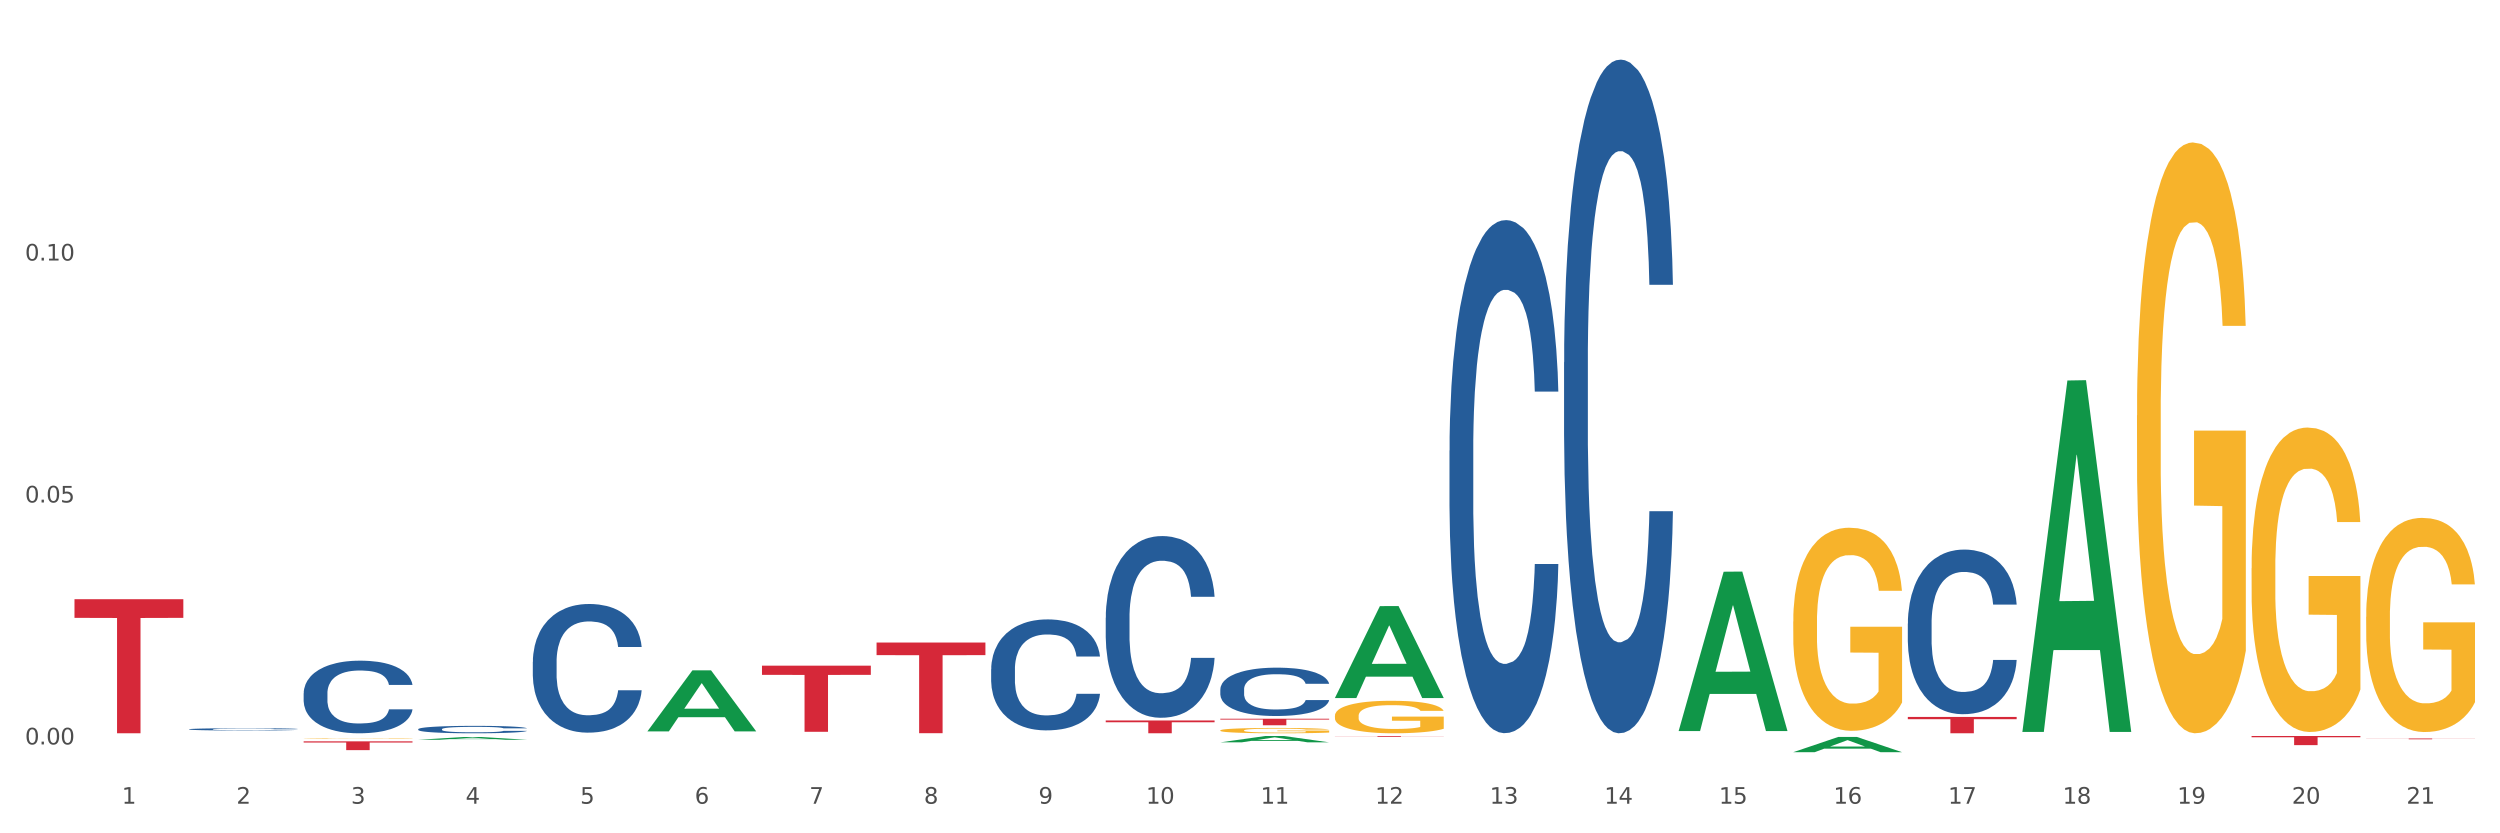 <?xml version="1.0" encoding="utf-8" standalone="no"?>
<!DOCTYPE svg PUBLIC "-//W3C//DTD SVG 1.1//EN"
  "http://www.w3.org/Graphics/SVG/1.1/DTD/svg11.dtd">
<svg xmlns:xlink="http://www.w3.org/1999/xlink" width="1080pt" height="360pt" viewBox="0 0 1080 360" xmlns="http://www.w3.org/2000/svg" version="1.1">
 <rect x="0" y="0" width="1080" height="360" fill="#333333" stroke="none"/>
 <defs>
  <style type="text/css">*{stroke-linejoin: round; stroke-linecap: butt}</style>
 </defs>
 <g id="figure_1">
  <g id="patch_1">
   <path d="M 0 360 
L 1080 360 
L 1080 0 
L 0 0 
z
" style="fill: #ffffff; stroke: #ffffff; stroke-linejoin: miter"/>
  </g>
  <g id="axes_1">
   <g id="matplotlib.axis_1">
    <g id="xtick_1">
     <g id="text_1">
      <!-- 1 -->
      <g style="fill: #4d4d4d" transform="translate(52.633 347.204) scale(0.096 -0.096)">
       <defs>
        <path id="DejaVuSans-31" d="M 794 531 
L 1825 531 
L 1825 4091 
L 703 3866 
L 703 4441 
L 1819 4666 
L 2450 4666 
L 2450 531 
L 3481 531 
L 3481 0 
L 794 0 
L 794 531 
z
" transform="scale(0.016)"/>
       </defs>
       <use xlink:href="#DejaVuSans-31"/>
      </g>
     </g>
    </g>
    <g id="xtick_2">
     <g id="text_2">
      <!-- 2 -->
      <g style="fill: #4d4d4d" transform="translate(102.133 347.204) scale(0.096 -0.096)">
       <defs>
        <path id="DejaVuSans-32" d="M 1228 531 
L 3431 531 
L 3431 0 
L 469 0 
L 469 531 
Q 828 903 1448 1529 
Q 2069 2156 2228 2338 
Q 2531 2678 2651 2914 
Q 2772 3150 2772 3378 
Q 2772 3750 2511 3984 
Q 2250 4219 1831 4219 
Q 1534 4219 1204 4116 
Q 875 4013 500 3803 
L 500 4441 
Q 881 4594 1212 4672 
Q 1544 4750 1819 4750 
Q 2544 4750 2975 4387 
Q 3406 4025 3406 3419 
Q 3406 3131 3298 2873 
Q 3191 2616 2906 2266 
Q 2828 2175 2409 1742 
Q 1991 1309 1228 531 
z
" transform="scale(0.016)"/>
       </defs>
       <use xlink:href="#DejaVuSans-32"/>
      </g>
     </g>
    </g>
    <g id="xtick_3">
     <g id="text_3">
      <!-- 3 -->
      <g style="fill: #4d4d4d" transform="translate(151.633 347.204) scale(0.096 -0.096)">
       <defs>
        <path id="DejaVuSans-33" d="M 2597 2516 
Q 3050 2419 3304 2112 
Q 3559 1806 3559 1356 
Q 3559 666 3084 287 
Q 2609 -91 1734 -91 
Q 1441 -91 1130 -33 
Q 819 25 488 141 
L 488 750 
Q 750 597 1062 519 
Q 1375 441 1716 441 
Q 2309 441 2620 675 
Q 2931 909 2931 1356 
Q 2931 1769 2642 2001 
Q 2353 2234 1838 2234 
L 1294 2234 
L 1294 2753 
L 1863 2753 
Q 2328 2753 2575 2939 
Q 2822 3125 2822 3475 
Q 2822 3834 2567 4026 
Q 2313 4219 1838 4219 
Q 1578 4219 1281 4162 
Q 984 4106 628 3988 
L 628 4550 
Q 988 4650 1302 4700 
Q 1616 4750 1894 4750 
Q 2613 4750 3031 4423 
Q 3450 4097 3450 3541 
Q 3450 3153 3228 2886 
Q 3006 2619 2597 2516 
z
" transform="scale(0.016)"/>
       </defs>
       <use xlink:href="#DejaVuSans-33"/>
      </g>
     </g>
    </g>
    <g id="xtick_4">
     <g id="text_4">
      <!-- 4 -->
      <g style="fill: #4d4d4d" transform="translate(201.133 347.204) scale(0.096 -0.096)">
       <defs>
        <path id="DejaVuSans-34" d="M 2419 4116 
L 825 1625 
L 2419 1625 
L 2419 4116 
z
M 2253 4666 
L 3047 4666 
L 3047 1625 
L 3713 1625 
L 3713 1100 
L 3047 1100 
L 3047 0 
L 2419 0 
L 2419 1100 
L 313 1100 
L 313 1709 
L 2253 4666 
z
" transform="scale(0.016)"/>
       </defs>
       <use xlink:href="#DejaVuSans-34"/>
      </g>
     </g>
    </g>
    <g id="xtick_5">
     <g id="text_5">
      <!-- 5 -->
      <g style="fill: #4d4d4d" transform="translate(250.633 347.204) scale(0.096 -0.096)">
       <defs>
        <path id="DejaVuSans-35" d="M 691 4666 
L 3169 4666 
L 3169 4134 
L 1269 4134 
L 1269 2991 
Q 1406 3038 1543 3061 
Q 1681 3084 1819 3084 
Q 2600 3084 3056 2656 
Q 3513 2228 3513 1497 
Q 3513 744 3044 326 
Q 2575 -91 1722 -91 
Q 1428 -91 1123 -41 
Q 819 9 494 109 
L 494 744 
Q 775 591 1075 516 
Q 1375 441 1709 441 
Q 2250 441 2565 725 
Q 2881 1009 2881 1497 
Q 2881 1984 2565 2268 
Q 2250 2553 1709 2553 
Q 1456 2553 1204 2497 
Q 953 2441 691 2322 
L 691 4666 
z
" transform="scale(0.016)"/>
       </defs>
       <use xlink:href="#DejaVuSans-35"/>
      </g>
     </g>
    </g>
    <g id="xtick_6">
     <g id="text_6">
      <!-- 6 -->
      <g style="fill: #4d4d4d" transform="translate(300.134 347.204) scale(0.096 -0.096)">
       <defs>
        <path id="DejaVuSans-36" d="M 2113 2584 
Q 1688 2584 1439 2293 
Q 1191 2003 1191 1497 
Q 1191 994 1439 701 
Q 1688 409 2113 409 
Q 2538 409 2786 701 
Q 3034 994 3034 1497 
Q 3034 2003 2786 2293 
Q 2538 2584 2113 2584 
z
M 3366 4563 
L 3366 3988 
Q 3128 4100 2886 4159 
Q 2644 4219 2406 4219 
Q 1781 4219 1451 3797 
Q 1122 3375 1075 2522 
Q 1259 2794 1537 2939 
Q 1816 3084 2150 3084 
Q 2853 3084 3261 2657 
Q 3669 2231 3669 1497 
Q 3669 778 3244 343 
Q 2819 -91 2113 -91 
Q 1303 -91 875 529 
Q 447 1150 447 2328 
Q 447 3434 972 4092 
Q 1497 4750 2381 4750 
Q 2619 4750 2861 4703 
Q 3103 4656 3366 4563 
z
" transform="scale(0.016)"/>
       </defs>
       <use xlink:href="#DejaVuSans-36"/>
      </g>
     </g>
    </g>
    <g id="xtick_7">
     <g id="text_7">
      <!-- 7 -->
      <g style="fill: #4d4d4d" transform="translate(349.634 347.204) scale(0.096 -0.096)">
       <defs>
        <path id="DejaVuSans-37" d="M 525 4666 
L 3525 4666 
L 3525 4397 
L 1831 0 
L 1172 0 
L 2766 4134 
L 525 4134 
L 525 4666 
z
" transform="scale(0.016)"/>
       </defs>
       <use xlink:href="#DejaVuSans-37"/>
      </g>
     </g>
    </g>
    <g id="xtick_8">
     <g id="text_8">
      <!-- 8 -->
      <g style="fill: #4d4d4d" transform="translate(399.134 347.204) scale(0.096 -0.096)">
       <defs>
        <path id="DejaVuSans-38" d="M 2034 2216 
Q 1584 2216 1326 1975 
Q 1069 1734 1069 1313 
Q 1069 891 1326 650 
Q 1584 409 2034 409 
Q 2484 409 2743 651 
Q 3003 894 3003 1313 
Q 3003 1734 2745 1975 
Q 2488 2216 2034 2216 
z
M 1403 2484 
Q 997 2584 770 2862 
Q 544 3141 544 3541 
Q 544 4100 942 4425 
Q 1341 4750 2034 4750 
Q 2731 4750 3128 4425 
Q 3525 4100 3525 3541 
Q 3525 3141 3298 2862 
Q 3072 2584 2669 2484 
Q 3125 2378 3379 2068 
Q 3634 1759 3634 1313 
Q 3634 634 3220 271 
Q 2806 -91 2034 -91 
Q 1263 -91 848 271 
Q 434 634 434 1313 
Q 434 1759 690 2068 
Q 947 2378 1403 2484 
z
M 1172 3481 
Q 1172 3119 1398 2916 
Q 1625 2713 2034 2713 
Q 2441 2713 2670 2916 
Q 2900 3119 2900 3481 
Q 2900 3844 2670 4047 
Q 2441 4250 2034 4250 
Q 1625 4250 1398 4047 
Q 1172 3844 1172 3481 
z
" transform="scale(0.016)"/>
       </defs>
       <use xlink:href="#DejaVuSans-38"/>
      </g>
     </g>
    </g>
    <g id="xtick_9">
     <g id="text_9">
      <!-- 9 -->
      <g style="fill: #4d4d4d" transform="translate(448.634 347.204) scale(0.096 -0.096)">
       <defs>
        <path id="DejaVuSans-39" d="M 703 97 
L 703 672 
Q 941 559 1184 500 
Q 1428 441 1663 441 
Q 2288 441 2617 861 
Q 2947 1281 2994 2138 
Q 2813 1869 2534 1725 
Q 2256 1581 1919 1581 
Q 1219 1581 811 2004 
Q 403 2428 403 3163 
Q 403 3881 828 4315 
Q 1253 4750 1959 4750 
Q 2769 4750 3195 4129 
Q 3622 3509 3622 2328 
Q 3622 1225 3098 567 
Q 2575 -91 1691 -91 
Q 1453 -91 1209 -44 
Q 966 3 703 97 
z
M 1959 2075 
Q 2384 2075 2632 2365 
Q 2881 2656 2881 3163 
Q 2881 3666 2632 3958 
Q 2384 4250 1959 4250 
Q 1534 4250 1286 3958 
Q 1038 3666 1038 3163 
Q 1038 2656 1286 2365 
Q 1534 2075 1959 2075 
z
" transform="scale(0.016)"/>
       </defs>
       <use xlink:href="#DejaVuSans-39"/>
      </g>
     </g>
    </g>
    <g id="xtick_10">
     <g id="text_10">
      <!-- 10 -->
      <g style="fill: #4d4d4d" transform="translate(495.079 347.204) scale(0.096 -0.096)">
       <defs>
        <path id="DejaVuSans-30" d="M 2034 4250 
Q 1547 4250 1301 3770 
Q 1056 3291 1056 2328 
Q 1056 1369 1301 889 
Q 1547 409 2034 409 
Q 2525 409 2770 889 
Q 3016 1369 3016 2328 
Q 3016 3291 2770 3770 
Q 2525 4250 2034 4250 
z
M 2034 4750 
Q 2819 4750 3233 4129 
Q 3647 3509 3647 2328 
Q 3647 1150 3233 529 
Q 2819 -91 2034 -91 
Q 1250 -91 836 529 
Q 422 1150 422 2328 
Q 422 3509 836 4129 
Q 1250 4750 2034 4750 
z
" transform="scale(0.016)"/>
       </defs>
       <use xlink:href="#DejaVuSans-31"/>
       <use xlink:href="#DejaVuSans-30" transform="translate(63.623 0)"/>
      </g>
     </g>
    </g>
    <g id="xtick_11">
     <g id="text_11">
      <!-- 11 -->
      <g style="fill: #4d4d4d" transform="translate(544.58 347.204) scale(0.096 -0.096)">
       <use xlink:href="#DejaVuSans-31"/>
       <use xlink:href="#DejaVuSans-31" transform="translate(63.623 0)"/>
      </g>
     </g>
    </g>
    <g id="xtick_12">
     <g id="text_12">
      <!-- 12 -->
      <g style="fill: #4d4d4d" transform="translate(594.08 347.204) scale(0.096 -0.096)">
       <use xlink:href="#DejaVuSans-31"/>
       <use xlink:href="#DejaVuSans-32" transform="translate(63.623 0)"/>
      </g>
     </g>
    </g>
    <g id="xtick_13">
     <g id="text_13">
      <!-- 13 -->
      <g style="fill: #4d4d4d" transform="translate(643.58 347.204) scale(0.096 -0.096)">
       <use xlink:href="#DejaVuSans-31"/>
       <use xlink:href="#DejaVuSans-33" transform="translate(63.623 0)"/>
      </g>
     </g>
    </g>
    <g id="xtick_14">
     <g id="text_14">
      <!-- 14 -->
      <g style="fill: #4d4d4d" transform="translate(693.08 347.204) scale(0.096 -0.096)">
       <use xlink:href="#DejaVuSans-31"/>
       <use xlink:href="#DejaVuSans-34" transform="translate(63.623 0)"/>
      </g>
     </g>
    </g>
    <g id="xtick_15">
     <g id="text_15">
      <!-- 15 -->
      <g style="fill: #4d4d4d" transform="translate(742.58 347.204) scale(0.096 -0.096)">
       <use xlink:href="#DejaVuSans-31"/>
       <use xlink:href="#DejaVuSans-35" transform="translate(63.623 0)"/>
      </g>
     </g>
    </g>
    <g id="xtick_16">
     <g id="text_16">
      <!-- 16 -->
      <g style="fill: #4d4d4d" transform="translate(792.08 347.204) scale(0.096 -0.096)">
       <use xlink:href="#DejaVuSans-31"/>
       <use xlink:href="#DejaVuSans-36" transform="translate(63.623 0)"/>
      </g>
     </g>
    </g>
    <g id="xtick_17">
     <g id="text_17">
      <!-- 17 -->
      <g style="fill: #4d4d4d" transform="translate(841.58 347.204) scale(0.096 -0.096)">
       <use xlink:href="#DejaVuSans-31"/>
       <use xlink:href="#DejaVuSans-37" transform="translate(63.623 0)"/>
      </g>
     </g>
    </g>
    <g id="xtick_18">
     <g id="text_18">
      <!-- 18 -->
      <g style="fill: #4d4d4d" transform="translate(891.08 347.204) scale(0.096 -0.096)">
       <use xlink:href="#DejaVuSans-31"/>
       <use xlink:href="#DejaVuSans-38" transform="translate(63.623 0)"/>
      </g>
     </g>
    </g>
    <g id="xtick_19">
     <g id="text_19">
      <!-- 19 -->
      <g style="fill: #4d4d4d" transform="translate(940.58 347.204) scale(0.096 -0.096)">
       <use xlink:href="#DejaVuSans-31"/>
       <use xlink:href="#DejaVuSans-39" transform="translate(63.623 0)"/>
      </g>
     </g>
    </g>
    <g id="xtick_20">
     <g id="text_20">
      <!-- 20 -->
      <g style="fill: #4d4d4d" transform="translate(990.08 347.204) scale(0.096 -0.096)">
       <use xlink:href="#DejaVuSans-32"/>
       <use xlink:href="#DejaVuSans-30" transform="translate(63.623 0)"/>
      </g>
     </g>
    </g>
    <g id="xtick_21">
     <g id="text_21">
      <!-- 21 -->
      <g style="fill: #4d4d4d" transform="translate(1039.58 347.204) scale(0.096 -0.096)">
       <use xlink:href="#DejaVuSans-32"/>
       <use xlink:href="#DejaVuSans-31" transform="translate(63.623 0)"/>
      </g>
     </g>
    </g>
    <g id="xtick_22"/>
    <g id="xtick_23"/>
    <g id="xtick_24"/>
    <g id="xtick_25"/>
    <g id="xtick_26"/>
    <g id="xtick_27"/>
    <g id="xtick_28"/>
    <g id="xtick_29"/>
    <g id="xtick_30"/>
    <g id="xtick_31"/>
    <g id="xtick_32"/>
    <g id="xtick_33"/>
    <g id="xtick_34"/>
    <g id="xtick_35"/>
    <g id="xtick_36"/>
    <g id="xtick_37"/>
    <g id="xtick_38"/>
    <g id="xtick_39"/>
    <g id="xtick_40"/>
    <g id="xtick_41"/>
   </g>
   <g id="matplotlib.axis_2">
    <g id="ytick_1">
     <g id="text_22">
      <!-- 0.00 -->
      <g style="fill: #4d4d4d" transform="translate(10.8 321.599) scale(0.096 -0.096)">
       <defs>
        <path id="DejaVuSans-2e" d="M 684 794 
L 1344 794 
L 1344 0 
L 684 0 
L 684 794 
z
" transform="scale(0.016)"/>
       </defs>
       <use xlink:href="#DejaVuSans-30"/>
       <use xlink:href="#DejaVuSans-2e" transform="translate(63.623 0)"/>
       <use xlink:href="#DejaVuSans-30" transform="translate(95.41 0)"/>
       <use xlink:href="#DejaVuSans-30" transform="translate(159.033 0)"/>
      </g>
     </g>
    </g>
    <g id="ytick_2">
     <g id="text_23">
      <!-- 0.05 -->
      <g style="fill: #4d4d4d" transform="translate(10.8 217.079) scale(0.096 -0.096)">
       <use xlink:href="#DejaVuSans-30"/>
       <use xlink:href="#DejaVuSans-2e" transform="translate(63.623 0)"/>
       <use xlink:href="#DejaVuSans-30" transform="translate(95.41 0)"/>
       <use xlink:href="#DejaVuSans-35" transform="translate(159.033 0)"/>
      </g>
     </g>
    </g>
    <g id="ytick_3">
     <g id="text_24">
      <!-- 0.10 -->
      <g style="fill: #4d4d4d" transform="translate(10.8 112.559) scale(0.096 -0.096)">
       <use xlink:href="#DejaVuSans-30"/>
       <use xlink:href="#DejaVuSans-2e" transform="translate(63.623 0)"/>
       <use xlink:href="#DejaVuSans-31" transform="translate(95.41 0)"/>
       <use xlink:href="#DejaVuSans-30" transform="translate(159.033 0)"/>
      </g>
     </g>
    </g>
    <g id="ytick_4"/>
    <g id="ytick_5"/>
    <g id="ytick_6"/>
   </g>
   <g id="PolyCollection_1">
    <path d="M 180.675 319.587 
L 180.723 319.586 
L 200.115 318.395 
L 208.163 318.394 
L 227.7 319.589 
L 218.392 319.589 
L 214.174 319.311 
L 194.152 319.311 
L 194.007 319.316 
L 189.935 319.589 
L 180.675 319.589 
L 180.675 319.587 
L 196.673 319.145 
L 211.653 319.144 
L 204.236 318.649 
L 204.139 318.647 
L 204.042 318.65 
L 196.625 319.144 
L 196.673 319.145 
L 180.675 319.587 
z
" clip-path="url(#p1630455b8c)" style="fill: #109648"/>
    <path d="M 32.175 258.866 
L 79.2 258.866 
L 79.2 266.914 
L 60.702 266.968 
L 60.702 316.777 
L 50.562 316.777 
L 50.562 266.968 
L 32.175 266.914 
L 32.175 258.92 
L 32.175 258.866 
z
" clip-path="url(#p1630455b8c)" style="fill: #d62839"/>
    <path d="M 131.175 318.961 
L 131.231 318.961 
L 131.231 318.953 
L 131.342 318.946 
L 131.897 318.93 
L 132.73 318.917 
L 133.34 318.91 
L 133.951 318.905 
L 134.673 318.899 
L 135.561 318.893 
L 137.171 318.884 
L 138.17 318.88 
L 139.392 318.875 
L 141.613 318.868 
L 143.223 318.864 
L 144.888 318.861 
L 147.609 318.857 
L 149.385 318.856 
L 151.273 318.854 
L 153.549 318.854 
L 155.27 318.853 
L 159.046 318.854 
L 162.266 318.856 
L 163.82 318.857 
L 165.819 318.86 
L 166.874 318.862 
L 168.595 318.865 
L 170.372 318.87 
L 171.593 318.873 
L 173.425 318.881 
L 174.813 318.888 
L 176.09 318.897 
L 176.756 318.903 
L 177.256 318.909 
L 177.7 318.915 
L 178.144 318.926 
L 168.151 318.926 
L 167.762 318.918 
L 167.152 318.911 
L 166.263 318.904 
L 165.486 318.9 
L 164.154 318.895 
L 162.932 318.891 
L 161.655 318.889 
L 160.101 318.887 
L 158.879 318.886 
L 157.158 318.885 
L 153.771 318.885 
L 151.495 318.887 
L 149.941 318.889 
L 148.941 318.891 
L 148.053 318.893 
L 147.054 318.896 
L 145.888 318.9 
L 145.055 318.904 
L 144.222 318.909 
L 143.556 318.914 
L 142.945 318.92 
L 142.445 318.927 
L 142.057 318.933 
L 141.724 318.941 
L 141.446 318.955 
L 141.446 318.984 
L 141.557 318.99 
L 141.835 318.999 
L 142.168 319.006 
L 142.723 319.014 
L 143.223 319.019 
L 144.167 319.026 
L 145.221 319.033 
L 146.054 319.037 
L 146.887 319.04 
L 148.331 319.045 
L 149.941 319.049 
L 151.329 319.051 
L 153.216 319.053 
L 154.493 319.054 
L 155.604 319.054 
L 158.324 319.054 
L 160.267 319.054 
L 162.432 319.052 
L 164.098 319.05 
L 165.486 319.048 
L 167.041 319.044 
L 168.04 319.041 
L 168.04 318.996 
L 155.826 318.996 
L 155.826 318.967 
L 178.2 318.967 
L 178.2 319.053 
L 177.256 319.058 
L 176.201 319.062 
L 175.091 319.065 
L 173.425 319.07 
L 171.427 319.074 
L 169.65 319.077 
L 167.762 319.079 
L 165.542 319.082 
L 162.655 319.084 
L 160.878 319.085 
L 158.657 319.085 
L 156.048 319.086 
L 153.771 319.085 
L 151.551 319.084 
L 149.219 319.082 
L 146.943 319.079 
L 145.221 319.077 
L 143.5 319.073 
L 141.668 319.069 
L 140.225 319.065 
L 139.114 319.061 
L 137.893 319.056 
L 136.56 319.05 
L 135.561 319.044 
L 134.673 319.038 
L 133.729 319.03 
L 133.063 319.024 
L 132.396 319.015 
L 132.008 319.009 
L 131.564 319 
L 131.231 318.986 
L 131.175 318.961 
z
" clip-path="url(#p1630455b8c)" style="fill: #f7b32b"/>
    <path d="M 378.675 277.57 
L 425.7 277.57 
L 425.7 283.015 
L 407.202 283.052 
L 407.202 316.752 
L 397.062 316.752 
L 397.062 283.052 
L 378.675 283.015 
L 378.675 277.607 
L 378.675 277.57 
z
" clip-path="url(#p1630455b8c)" style="fill: #d62839"/>
    <path d="M 477.675 311.25 
L 524.7 311.25 
L 524.7 312.019 
L 506.202 312.024 
L 506.202 316.783 
L 496.062 316.783 
L 496.062 312.024 
L 477.675 312.019 
L 477.675 311.255 
L 477.675 311.25 
z
" clip-path="url(#p1630455b8c)" style="fill: #d62839"/>
    <path d="M 527.175 310.486 
L 574.2 310.486 
L 574.2 310.877 
L 555.702 310.88 
L 555.702 313.302 
L 545.562 313.302 
L 545.562 310.88 
L 527.175 310.877 
L 527.175 310.488 
L 527.175 310.486 
z
" clip-path="url(#p1630455b8c)" style="fill: #d62839"/>
    <path d="M 576.675 317.952 
L 623.7 317.952 
L 623.7 318 
L 605.202 318.001 
L 605.202 318.301 
L 595.062 318.301 
L 595.062 318.001 
L 576.675 318 
L 576.675 317.952 
L 576.675 317.952 
z
" clip-path="url(#p1630455b8c)" style="fill: #d62839"/>
    <path d="M 824.175 309.708 
L 871.2 309.708 
L 871.2 310.691 
L 852.702 310.698 
L 852.702 316.783 
L 842.562 316.783 
L 842.562 310.698 
L 824.175 310.691 
L 824.175 309.714 
L 824.175 309.708 
z
" clip-path="url(#p1630455b8c)" style="fill: #d62839"/>
    <path d="M 972.675 317.952 
L 1019.7 317.952 
L 1019.7 318.501 
L 1001.202 318.505 
L 1001.202 321.907 
L 991.062 321.907 
L 991.062 318.505 
L 972.675 318.501 
L 972.675 317.955 
L 972.675 317.952 
z
" clip-path="url(#p1630455b8c)" style="fill: #d62839"/>
    <path d="M 1022.175 319.017 
L 1069.2 319.017 
L 1069.2 319.067 
L 1050.702 319.067 
L 1050.702 319.378 
L 1040.562 319.378 
L 1040.562 319.067 
L 1022.175 319.067 
L 1022.175 319.017 
L 1022.175 319.017 
z
" clip-path="url(#p1630455b8c)" style="fill: #d62839"/>
    <path d="M 824.175 269.371 
L 824.231 269.306 
L 824.231 267.487 
L 824.397 265.018 
L 825.009 260.472 
L 825.787 257.029 
L 827.121 253.002 
L 827.844 251.313 
L 828.789 249.429 
L 830.734 246.376 
L 832.957 243.778 
L 834.514 242.349 
L 835.681 241.439 
L 838.294 239.816 
L 839.794 239.101 
L 841.351 238.516 
L 842.685 238.127 
L 844.908 237.672 
L 846.687 237.477 
L 848.744 237.412 
L 850.467 237.477 
L 852.746 237.737 
L 856.081 238.516 
L 857.359 238.971 
L 859.082 239.751 
L 860.861 240.79 
L 862.306 241.829 
L 863.974 243.323 
L 865.697 245.272 
L 867.365 247.74 
L 868.532 250.014 
L 869.477 252.417 
L 870.311 255.34 
L 870.922 258.523 
L 871.2 261.186 
L 861.028 261.186 
L 860.75 258.783 
L 860.194 256.184 
L 859.638 254.431 
L 859.027 253.002 
L 858.082 251.378 
L 857.248 250.338 
L 855.859 249.104 
L 854.58 248.325 
L 853.524 247.87 
L 852.245 247.48 
L 849.522 247.091 
L 847.576 247.091 
L 846.353 247.221 
L 844.853 247.545 
L 843.574 248 
L 842.073 248.779 
L 840.906 249.624 
L 839.739 250.728 
L 839.072 251.508 
L 838.071 252.937 
L 837.404 254.106 
L 836.515 256.119 
L 836.015 257.549 
L 835.125 261.251 
L 834.736 263.979 
L 834.569 265.863 
L 834.458 267.941 
L 834.458 278.075 
L 834.792 282.622 
L 835.07 284.57 
L 835.514 286.779 
L 836.348 289.637 
L 837.571 292.43 
L 838.849 294.444 
L 839.906 295.678 
L 840.906 296.587 
L 841.907 297.302 
L 843.13 297.951 
L 844.13 298.341 
L 845.631 298.731 
L 847.41 298.926 
L 848.799 298.926 
L 851.634 298.601 
L 852.913 298.276 
L 854.135 297.821 
L 855.469 297.107 
L 856.526 296.327 
L 857.137 295.743 
L 858.138 294.509 
L 858.916 293.209 
L 859.583 291.715 
L 860.027 290.416 
L 860.528 288.468 
L 860.917 286.259 
L 861.028 285.09 
L 871.2 285.09 
L 870.978 287.428 
L 870.589 289.702 
L 869.81 292.755 
L 869.199 294.509 
L 868.254 296.652 
L 867.253 298.471 
L 865.864 300.484 
L 864.585 301.978 
L 863.251 303.278 
L 861.806 304.447 
L 859.194 306.071 
L 858.249 306.525 
L 856.248 307.305 
L 854.691 307.76 
L 852.412 308.214 
L 850.078 308.474 
L 847.632 308.539 
L 845.464 308.409 
L 843.074 308.019 
L 841.573 307.63 
L 839.906 307.045 
L 837.96 306.136 
L 836.126 305.031 
L 834.403 303.732 
L 832.791 302.238 
L 831.29 300.549 
L 829.344 297.756 
L 827.899 295.028 
L 826.843 292.495 
L 826.12 290.351 
L 825.398 287.623 
L 825.009 285.739 
L 824.397 281.193 
L 824.175 276.97 
L 824.175 269.371 
z
" clip-path="url(#p1630455b8c)" style="fill: #255c99"/>
    <path d="M 675.675 156.521 
L 675.731 156.255 
L 675.731 148.813 
L 675.897 138.714 
L 676.509 120.11 
L 677.287 106.024 
L 678.621 89.545 
L 679.344 82.635 
L 680.289 74.928 
L 682.234 62.436 
L 684.457 51.805 
L 686.014 45.958 
L 687.181 42.238 
L 689.794 35.593 
L 691.294 32.67 
L 692.851 30.278 
L 694.185 28.683 
L 696.408 26.823 
L 698.187 26.025 
L 700.244 25.759 
L 701.967 26.025 
L 704.246 27.088 
L 707.581 30.278 
L 708.859 32.138 
L 710.582 35.327 
L 712.361 39.58 
L 713.806 43.832 
L 715.474 49.945 
L 717.197 57.918 
L 718.865 68.018 
L 720.032 77.32 
L 720.977 87.153 
L 721.811 99.113 
L 722.422 112.136 
L 722.7 123.033 
L 712.528 123.033 
L 712.25 113.199 
L 711.694 102.568 
L 711.138 95.393 
L 710.527 89.545 
L 709.582 82.901 
L 708.748 78.649 
L 707.359 73.599 
L 706.08 70.41 
L 705.024 68.549 
L 703.745 66.955 
L 701.022 65.36 
L 699.076 65.36 
L 697.853 65.892 
L 696.353 67.22 
L 695.074 69.081 
L 693.573 72.27 
L 692.406 75.725 
L 691.239 80.243 
L 690.572 83.433 
L 689.571 89.28 
L 688.904 94.064 
L 688.015 102.303 
L 687.515 108.15 
L 686.625 123.299 
L 686.236 134.461 
L 686.069 142.169 
L 685.958 150.674 
L 685.958 192.135 
L 686.292 210.739 
L 686.57 218.712 
L 687.014 227.748 
L 687.848 239.442 
L 689.071 250.871 
L 690.349 259.11 
L 691.406 264.16 
L 692.406 267.88 
L 693.407 270.804 
L 694.63 273.462 
L 695.63 275.056 
L 697.131 276.651 
L 698.91 277.448 
L 700.299 277.448 
L 703.134 276.119 
L 704.413 274.791 
L 705.635 272.93 
L 706.969 270.007 
L 708.026 266.817 
L 708.637 264.425 
L 709.638 259.376 
L 710.416 254.06 
L 711.083 247.947 
L 711.527 242.632 
L 712.028 234.659 
L 712.417 225.622 
L 712.528 220.838 
L 722.7 220.838 
L 722.478 230.406 
L 722.089 239.708 
L 721.31 252.2 
L 720.699 259.376 
L 719.754 268.146 
L 718.753 275.588 
L 717.364 283.827 
L 716.085 289.94 
L 714.751 295.255 
L 713.306 300.039 
L 710.694 306.684 
L 709.749 308.544 
L 707.748 311.733 
L 706.191 313.594 
L 703.912 315.454 
L 701.578 316.517 
L 699.132 316.783 
L 696.964 316.251 
L 694.574 314.657 
L 693.073 313.062 
L 691.406 310.67 
L 689.46 306.949 
L 687.626 302.431 
L 685.903 297.116 
L 684.291 291.003 
L 682.79 284.093 
L 680.844 272.664 
L 679.399 261.502 
L 678.343 251.137 
L 677.62 242.366 
L 676.898 231.203 
L 676.509 223.496 
L 675.897 204.892 
L 675.675 187.616 
L 675.675 156.521 
z
" clip-path="url(#p1630455b8c)" style="fill: #255c99"/>
    <path d="M 626.175 194.675 
L 626.231 194.472 
L 626.231 188.804 
L 626.397 181.112 
L 627.009 166.943 
L 627.787 156.214 
L 629.121 143.664 
L 629.844 138.401 
L 630.789 132.53 
L 632.734 123.017 
L 634.957 114.92 
L 636.514 110.466 
L 637.681 107.632 
L 640.294 102.572 
L 641.794 100.345 
L 643.351 98.523 
L 644.685 97.309 
L 646.908 95.892 
L 648.687 95.284 
L 650.744 95.082 
L 652.467 95.284 
L 654.746 96.094 
L 658.081 98.523 
L 659.359 99.94 
L 661.082 102.369 
L 662.861 105.608 
L 664.306 108.847 
L 665.974 113.503 
L 667.697 119.575 
L 669.365 127.267 
L 670.532 134.352 
L 671.477 141.842 
L 672.311 150.951 
L 672.922 160.87 
L 673.2 169.169 
L 663.028 169.169 
L 662.75 161.679 
L 662.194 153.583 
L 661.638 148.117 
L 661.027 143.664 
L 660.082 138.603 
L 659.248 135.364 
L 657.859 131.518 
L 656.58 129.089 
L 655.524 127.672 
L 654.245 126.458 
L 651.522 125.243 
L 649.576 125.243 
L 648.353 125.648 
L 646.853 126.66 
L 645.574 128.077 
L 644.073 130.506 
L 642.906 133.138 
L 641.739 136.579 
L 641.072 139.008 
L 640.071 143.461 
L 639.404 147.105 
L 638.515 153.38 
L 638.015 157.833 
L 637.125 169.372 
L 636.736 177.873 
L 636.569 183.744 
L 636.458 190.221 
L 636.458 221.799 
L 636.792 235.969 
L 637.07 242.042 
L 637.514 248.924 
L 638.348 257.831 
L 639.571 266.535 
L 640.849 272.81 
L 641.906 276.656 
L 642.906 279.49 
L 643.907 281.717 
L 645.13 283.741 
L 646.13 284.956 
L 647.631 286.17 
L 649.41 286.777 
L 650.799 286.777 
L 653.634 285.765 
L 654.913 284.753 
L 656.135 283.336 
L 657.469 281.11 
L 658.526 278.68 
L 659.137 276.859 
L 660.138 273.013 
L 660.916 268.964 
L 661.583 264.308 
L 662.027 260.26 
L 662.528 254.187 
L 662.917 247.305 
L 663.028 243.661 
L 673.2 243.661 
L 672.978 250.948 
L 672.589 258.033 
L 671.81 267.547 
L 671.199 273.013 
L 670.254 279.693 
L 669.253 285.36 
L 667.864 291.636 
L 666.585 296.291 
L 665.251 300.34 
L 663.806 303.983 
L 661.194 309.044 
L 660.249 310.461 
L 658.248 312.89 
L 656.691 314.307 
L 654.412 315.724 
L 652.078 316.534 
L 649.632 316.736 
L 647.464 316.331 
L 645.074 315.117 
L 643.573 313.902 
L 641.906 312.08 
L 639.96 309.246 
L 638.126 305.805 
L 636.403 301.757 
L 634.791 297.101 
L 633.29 291.838 
L 631.344 283.134 
L 629.899 274.632 
L 628.843 266.737 
L 628.12 260.057 
L 627.398 251.556 
L 627.009 245.685 
L 626.397 231.516 
L 626.175 218.358 
L 626.175 194.675 
z
" clip-path="url(#p1630455b8c)" style="fill: #255c99"/>
    <path d="M 1022.175 266.477 
L 1022.231 266.393 
L 1022.231 263.351 
L 1022.342 260.732 
L 1022.897 254.395 
L 1023.73 249.157 
L 1024.34 246.368 
L 1024.951 244.087 
L 1025.673 241.806 
L 1026.561 239.44 
L 1028.171 235.976 
L 1029.17 234.202 
L 1030.392 232.343 
L 1032.613 229.639 
L 1034.223 228.118 
L 1035.888 226.851 
L 1038.609 225.33 
L 1040.385 224.654 
L 1042.273 224.147 
L 1044.549 223.809 
L 1046.27 223.725 
L 1050.046 223.978 
L 1053.266 224.738 
L 1054.82 225.33 
L 1056.819 226.344 
L 1057.874 227.02 
L 1059.595 228.372 
L 1061.372 230.146 
L 1062.593 231.667 
L 1064.425 234.539 
L 1065.813 237.412 
L 1067.09 240.961 
L 1067.756 243.411 
L 1068.256 245.692 
L 1068.7 248.312 
L 1069.144 252.452 
L 1059.151 252.452 
L 1058.762 249.495 
L 1058.152 246.706 
L 1057.263 244.003 
L 1056.486 242.313 
L 1055.154 240.2 
L 1053.932 238.849 
L 1052.655 237.835 
L 1051.101 236.99 
L 1049.879 236.567 
L 1048.158 236.229 
L 1044.771 236.314 
L 1042.495 236.99 
L 1040.941 237.835 
L 1039.941 238.595 
L 1039.053 239.44 
L 1038.054 240.623 
L 1036.888 242.397 
L 1036.055 244.003 
L 1035.222 246.03 
L 1034.556 248.058 
L 1033.945 250.424 
L 1033.445 252.959 
L 1033.057 255.578 
L 1032.724 258.789 
L 1032.446 264.112 
L 1032.446 275.687 
L 1032.557 278.306 
L 1032.835 281.77 
L 1033.168 284.39 
L 1033.723 287.516 
L 1034.223 289.628 
L 1035.167 292.67 
L 1036.221 295.205 
L 1037.054 296.81 
L 1037.887 298.162 
L 1039.331 300.021 
L 1040.941 301.541 
L 1042.329 302.471 
L 1044.216 303.316 
L 1045.493 303.654 
L 1046.604 303.823 
L 1049.324 303.823 
L 1051.267 303.569 
L 1053.432 302.978 
L 1055.098 302.217 
L 1056.486 301.288 
L 1058.041 299.767 
L 1059.04 298.331 
L 1059.04 280.672 
L 1046.826 280.587 
L 1046.826 268.843 
L 1069.2 268.843 
L 1069.2 303.316 
L 1068.256 305.09 
L 1067.201 306.695 
L 1066.091 308.132 
L 1064.425 309.906 
L 1062.427 311.596 
L 1060.65 312.779 
L 1058.762 313.793 
L 1056.542 314.722 
L 1053.655 315.567 
L 1051.878 315.905 
L 1049.657 316.158 
L 1047.048 316.243 
L 1044.771 316.074 
L 1042.551 315.652 
L 1040.219 314.891 
L 1037.943 313.793 
L 1036.221 312.694 
L 1034.5 311.342 
L 1032.668 309.568 
L 1031.225 307.878 
L 1030.114 306.357 
L 1028.893 304.414 
L 1027.56 301.879 
L 1026.561 299.598 
L 1025.673 297.232 
L 1024.729 294.191 
L 1024.063 291.571 
L 1023.396 288.276 
L 1023.008 285.826 
L 1022.564 282.024 
L 1022.231 276.701 
L 1022.175 266.477 
z
" clip-path="url(#p1630455b8c)" style="fill: #f7b32b"/>
    <path d="M 131.175 320.254 
L 178.2 320.254 
L 178.2 320.781 
L 159.702 320.785 
L 159.702 324.047 
L 149.562 324.047 
L 149.562 320.785 
L 131.175 320.781 
L 131.175 320.258 
L 131.175 320.254 
z
" clip-path="url(#p1630455b8c)" style="fill: #d62839"/>
    <path d="M 923.175 179.482 
L 923.231 179.249 
L 923.231 170.857 
L 923.342 163.63 
L 923.897 146.147 
L 924.73 131.694 
L 925.34 124.002 
L 925.951 117.708 
L 926.673 111.414 
L 927.561 104.887 
L 929.171 95.329 
L 930.17 90.434 
L 931.392 85.305 
L 933.613 77.846 
L 935.223 73.65 
L 936.888 70.153 
L 939.609 65.957 
L 941.385 64.093 
L 943.273 62.694 
L 945.549 61.761 
L 947.27 61.528 
L 951.046 62.228 
L 954.266 64.326 
L 955.82 65.957 
L 957.819 68.755 
L 958.874 70.62 
L 960.595 74.349 
L 962.372 79.245 
L 963.593 83.441 
L 965.425 91.366 
L 966.813 99.292 
L 968.09 109.083 
L 968.756 115.843 
L 969.256 122.137 
L 969.7 129.363 
L 970.144 140.785 
L 960.151 140.785 
L 959.762 132.627 
L 959.152 124.934 
L 958.263 117.475 
L 957.486 112.812 
L 956.154 106.985 
L 954.932 103.255 
L 953.655 100.458 
L 952.101 98.126 
L 950.879 96.961 
L 949.158 96.029 
L 945.771 96.262 
L 943.495 98.126 
L 941.941 100.458 
L 940.941 102.556 
L 940.053 104.887 
L 939.054 108.15 
L 937.888 113.045 
L 937.055 117.475 
L 936.222 123.069 
L 935.556 128.664 
L 934.945 135.191 
L 934.445 142.184 
L 934.057 149.411 
L 933.724 158.269 
L 933.446 172.955 
L 933.446 204.891 
L 933.557 212.117 
L 933.835 221.674 
L 934.168 228.901 
L 934.723 237.526 
L 935.223 243.354 
L 936.167 251.745 
L 937.221 258.739 
L 938.054 263.168 
L 938.887 266.898 
L 940.331 272.026 
L 941.941 276.222 
L 943.329 278.786 
L 945.216 281.117 
L 946.493 282.05 
L 947.604 282.516 
L 950.324 282.516 
L 952.267 281.817 
L 954.432 280.185 
L 956.098 278.087 
L 957.486 275.523 
L 959.041 271.327 
L 960.04 267.364 
L 960.04 218.644 
L 947.826 218.411 
L 947.826 186.009 
L 970.2 186.009 
L 970.2 281.117 
L 969.256 286.013 
L 968.201 290.442 
L 967.091 294.404 
L 965.425 299.3 
L 963.427 303.962 
L 961.65 307.225 
L 959.762 310.023 
L 957.542 312.587 
L 954.655 314.918 
L 952.878 315.851 
L 950.657 316.55 
L 948.048 316.783 
L 945.771 316.317 
L 943.551 315.151 
L 941.219 313.053 
L 938.943 310.023 
L 937.221 306.992 
L 935.5 303.263 
L 933.668 298.367 
L 932.225 293.705 
L 931.114 289.509 
L 929.893 284.148 
L 928.56 277.154 
L 927.561 270.86 
L 926.673 264.333 
L 925.729 255.941 
L 925.063 248.715 
L 924.396 239.624 
L 924.008 232.864 
L 923.564 222.374 
L 923.231 207.688 
L 923.175 179.482 
z
" clip-path="url(#p1630455b8c)" style="fill: #f7b32b"/>
    <path d="M 972.675 245.475 
L 972.731 245.355 
L 972.731 241.031 
L 972.842 237.307 
L 973.397 228.299 
L 974.23 220.852 
L 974.84 216.888 
L 975.451 213.645 
L 976.173 210.402 
L 977.061 207.039 
L 978.671 202.114 
L 979.67 199.592 
L 980.892 196.949 
L 983.113 193.106 
L 984.723 190.943 
L 986.388 189.142 
L 989.109 186.98 
L 990.885 186.019 
L 992.773 185.298 
L 995.049 184.818 
L 996.77 184.698 
L 1000.546 185.058 
L 1003.766 186.139 
L 1005.32 186.98 
L 1007.319 188.421 
L 1008.374 189.382 
L 1010.095 191.304 
L 1011.872 193.826 
L 1013.093 195.988 
L 1014.925 200.072 
L 1016.313 204.156 
L 1017.59 209.201 
L 1018.256 212.684 
L 1018.756 215.927 
L 1019.2 219.651 
L 1019.644 225.536 
L 1009.651 225.536 
L 1009.262 221.332 
L 1008.652 217.368 
L 1007.763 213.525 
L 1006.986 211.123 
L 1005.654 208.12 
L 1004.432 206.198 
L 1003.155 204.757 
L 1001.601 203.555 
L 1000.379 202.955 
L 998.658 202.474 
L 995.271 202.594 
L 992.995 203.555 
L 991.441 204.757 
L 990.441 205.838 
L 989.553 207.039 
L 988.554 208.72 
L 987.388 211.243 
L 986.555 213.525 
L 985.722 216.408 
L 985.056 219.29 
L 984.445 222.653 
L 983.945 226.257 
L 983.557 229.98 
L 983.224 234.545 
L 982.946 242.112 
L 982.946 258.567 
L 983.057 262.291 
L 983.335 267.215 
L 983.668 270.939 
L 984.223 275.383 
L 984.723 278.386 
L 985.667 282.71 
L 986.721 286.314 
L 987.554 288.596 
L 988.387 290.517 
L 989.831 293.16 
L 991.441 295.322 
L 992.829 296.643 
L 994.716 297.844 
L 995.993 298.325 
L 997.104 298.565 
L 999.824 298.565 
L 1001.767 298.205 
L 1003.932 297.364 
L 1005.598 296.283 
L 1006.986 294.962 
L 1008.541 292.8 
L 1009.54 290.758 
L 1009.54 265.654 
L 997.326 265.534 
L 997.326 248.838 
L 1019.7 248.838 
L 1019.7 297.844 
L 1018.756 300.367 
L 1017.701 302.649 
L 1016.591 304.691 
L 1014.925 307.213 
L 1012.927 309.616 
L 1011.15 311.297 
L 1009.262 312.738 
L 1007.042 314.06 
L 1004.155 315.261 
L 1002.378 315.741 
L 1000.157 316.102 
L 997.548 316.222 
L 995.271 315.982 
L 993.051 315.381 
L 990.719 314.3 
L 988.443 312.738 
L 986.721 311.177 
L 985 309.255 
L 983.168 306.733 
L 981.725 304.331 
L 980.614 302.168 
L 979.393 299.406 
L 978.06 295.802 
L 977.061 292.559 
L 976.173 289.196 
L 975.229 284.872 
L 974.563 281.149 
L 973.896 276.464 
L 973.508 272.981 
L 973.064 267.576 
L 972.731 260.009 
L 972.675 245.475 
z
" clip-path="url(#p1630455b8c)" style="fill: #f7b32b"/>
    <path d="M 576.675 309.226 
L 576.731 309.213 
L 576.731 308.752 
L 576.842 308.354 
L 577.397 307.392 
L 578.23 306.597 
L 578.84 306.174 
L 579.451 305.827 
L 580.173 305.481 
L 581.061 305.122 
L 582.671 304.596 
L 583.67 304.327 
L 584.892 304.044 
L 587.113 303.634 
L 588.723 303.403 
L 590.388 303.211 
L 593.109 302.98 
L 594.885 302.877 
L 596.773 302.8 
L 599.049 302.749 
L 600.77 302.736 
L 604.546 302.775 
L 607.766 302.89 
L 609.32 302.98 
L 611.319 303.134 
L 612.374 303.236 
L 614.095 303.442 
L 615.872 303.711 
L 617.093 303.942 
L 618.925 304.378 
L 620.313 304.814 
L 621.59 305.353 
L 622.256 305.725 
L 622.756 306.071 
L 623.2 306.469 
L 623.644 307.097 
L 613.651 307.097 
L 613.262 306.648 
L 612.652 306.225 
L 611.763 305.814 
L 610.986 305.558 
L 609.654 305.237 
L 608.432 305.032 
L 607.155 304.878 
L 605.601 304.75 
L 604.379 304.686 
L 602.658 304.634 
L 599.271 304.647 
L 596.995 304.75 
L 595.441 304.878 
L 594.441 304.994 
L 593.553 305.122 
L 592.554 305.301 
L 591.388 305.571 
L 590.555 305.814 
L 589.722 306.122 
L 589.056 306.43 
L 588.445 306.789 
L 587.945 307.174 
L 587.557 307.572 
L 587.224 308.059 
L 586.946 308.867 
L 586.946 310.624 
L 587.057 311.022 
L 587.335 311.548 
L 587.668 311.945 
L 588.223 312.42 
L 588.723 312.74 
L 589.667 313.202 
L 590.721 313.587 
L 591.554 313.831 
L 592.387 314.036 
L 593.831 314.318 
L 595.441 314.549 
L 596.829 314.69 
L 598.716 314.818 
L 599.993 314.87 
L 601.104 314.895 
L 603.824 314.895 
L 605.767 314.857 
L 607.932 314.767 
L 609.598 314.652 
L 610.986 314.51 
L 612.541 314.28 
L 613.54 314.062 
L 613.54 311.381 
L 601.326 311.368 
L 601.326 309.585 
L 623.7 309.585 
L 623.7 314.818 
L 622.756 315.088 
L 621.701 315.331 
L 620.591 315.549 
L 618.925 315.819 
L 616.927 316.075 
L 615.15 316.255 
L 613.262 316.409 
L 611.042 316.55 
L 608.155 316.678 
L 606.378 316.729 
L 604.157 316.768 
L 601.548 316.781 
L 599.271 316.755 
L 597.051 316.691 
L 594.719 316.575 
L 592.443 316.409 
L 590.721 316.242 
L 589 316.037 
L 587.168 315.767 
L 585.725 315.511 
L 584.614 315.28 
L 583.393 314.985 
L 582.06 314.6 
L 581.061 314.254 
L 580.173 313.895 
L 579.229 313.433 
L 578.563 313.035 
L 577.896 312.535 
L 577.508 312.163 
L 577.064 311.586 
L 576.731 310.778 
L 576.675 309.226 
z
" clip-path="url(#p1630455b8c)" style="fill: #f7b32b"/>
    <path d="M 279.675 315.927 
L 279.723 315.902 
L 299.115 289.599 
L 307.163 289.574 
L 326.7 315.976 
L 317.392 315.976 
L 313.174 309.828 
L 293.152 309.828 
L 293.007 309.927 
L 288.935 315.976 
L 279.675 315.976 
L 279.675 315.927 
L 295.673 306.159 
L 310.653 306.134 
L 303.236 295.202 
L 303.139 295.152 
L 303.042 295.227 
L 295.625 306.134 
L 295.673 306.159 
L 279.675 315.927 
z
" clip-path="url(#p1630455b8c)" style="fill: #109648"/>
    <path d="M 527.175 320.688 
L 527.223 320.685 
L 546.615 317.954 
L 554.663 317.952 
L 574.2 320.693 
L 564.892 320.693 
L 560.674 320.055 
L 540.652 320.055 
L 540.507 320.065 
L 536.435 320.693 
L 527.175 320.693 
L 527.175 320.688 
L 543.173 319.674 
L 558.153 319.671 
L 550.736 318.536 
L 550.639 318.531 
L 550.542 318.539 
L 543.125 319.671 
L 543.173 319.674 
L 527.175 320.688 
z
" clip-path="url(#p1630455b8c)" style="fill: #109648"/>
    <path d="M 576.675 301.493 
L 576.723 301.455 
L 596.115 261.844 
L 604.163 261.806 
L 623.7 301.567 
L 614.392 301.567 
L 610.174 292.309 
L 590.152 292.309 
L 590.007 292.458 
L 585.935 301.567 
L 576.675 301.567 
L 576.675 301.493 
L 592.673 286.783 
L 607.653 286.746 
L 600.236 270.281 
L 600.139 270.207 
L 600.042 270.319 
L 592.625 286.746 
L 592.673 286.783 
L 576.675 301.493 
z
" clip-path="url(#p1630455b8c)" style="fill: #109648"/>
    <path d="M 725.175 315.699 
L 725.223 315.634 
L 744.615 246.98 
L 752.663 246.915 
L 772.2 315.828 
L 762.892 315.828 
L 758.674 299.781 
L 738.652 299.781 
L 738.507 300.04 
L 734.435 315.828 
L 725.175 315.828 
L 725.175 315.699 
L 741.173 290.204 
L 756.153 290.14 
L 748.736 261.604 
L 748.639 261.474 
L 748.542 261.668 
L 741.125 290.14 
L 741.173 290.204 
L 725.175 315.699 
z
" clip-path="url(#p1630455b8c)" style="fill: #109648"/>
    <path d="M 774.675 324.937 
L 774.723 324.931 
L 794.115 318.361 
L 802.163 318.355 
L 821.7 324.95 
L 812.392 324.95 
L 808.174 323.414 
L 788.152 323.414 
L 788.007 323.439 
L 783.935 324.95 
L 774.675 324.95 
L 774.675 324.937 
L 790.673 322.497 
L 805.653 322.491 
L 798.236 319.761 
L 798.139 319.748 
L 798.042 319.767 
L 790.625 322.491 
L 790.673 322.497 
L 774.675 324.937 
z
" clip-path="url(#p1630455b8c)" style="fill: #109648"/>
    <path d="M 873.675 315.923 
L 873.723 315.781 
L 893.115 164.375 
L 901.163 164.232 
L 920.7 316.209 
L 911.392 316.209 
L 907.174 280.819 
L 887.152 280.819 
L 887.007 281.39 
L 882.935 316.209 
L 873.675 316.209 
L 873.675 315.923 
L 889.673 259.699 
L 904.653 259.556 
L 897.236 196.625 
L 897.139 196.34 
L 897.042 196.768 
L 889.625 259.556 
L 889.673 259.699 
L 873.675 315.923 
z
" clip-path="url(#p1630455b8c)" style="fill: #109648"/>
    <path d="M 81.675 315.039 
L 81.731 315.038 
L 81.731 315.013 
L 81.897 314.979 
L 82.509 314.916 
L 83.287 314.868 
L 84.621 314.813 
L 85.344 314.789 
L 86.289 314.763 
L 88.234 314.721 
L 90.457 314.685 
L 92.014 314.666 
L 93.181 314.653 
L 95.794 314.631 
L 97.294 314.621 
L 98.851 314.613 
L 100.185 314.607 
L 102.408 314.601 
L 104.187 314.598 
L 106.244 314.598 
L 107.967 314.598 
L 110.246 314.602 
L 113.581 314.613 
L 114.859 314.619 
L 116.582 314.63 
L 118.361 314.644 
L 119.806 314.659 
L 121.474 314.679 
L 123.197 314.706 
L 124.865 314.74 
L 126.032 314.772 
L 126.977 314.805 
L 127.811 314.845 
L 128.422 314.889 
L 128.7 314.926 
L 118.528 314.926 
L 118.25 314.893 
L 117.694 314.857 
L 117.138 314.833 
L 116.527 314.813 
L 115.582 314.79 
L 114.748 314.776 
L 113.359 314.759 
L 112.08 314.748 
L 111.024 314.742 
L 109.745 314.737 
L 107.022 314.731 
L 105.076 314.731 
L 103.853 314.733 
L 102.353 314.737 
L 101.074 314.744 
L 99.573 314.755 
L 98.406 314.766 
L 97.239 314.781 
L 96.572 314.792 
L 95.571 314.812 
L 94.904 314.828 
L 94.015 314.856 
L 93.515 314.876 
L 92.625 314.927 
L 92.236 314.964 
L 92.069 314.99 
L 91.958 315.019 
L 91.958 315.159 
L 92.292 315.222 
L 92.57 315.249 
L 93.014 315.279 
L 93.848 315.319 
L 95.071 315.357 
L 96.349 315.385 
L 97.406 315.402 
L 98.406 315.415 
L 99.407 315.424 
L 100.63 315.433 
L 101.63 315.439 
L 103.131 315.444 
L 104.91 315.447 
L 106.299 315.447 
L 109.134 315.442 
L 110.412 315.438 
L 111.635 315.432 
L 112.969 315.422 
L 114.026 315.411 
L 114.637 315.403 
L 115.638 315.386 
L 116.416 315.368 
L 117.083 315.347 
L 117.527 315.329 
L 118.028 315.302 
L 118.417 315.272 
L 118.528 315.256 
L 128.7 315.256 
L 128.478 315.288 
L 128.089 315.319 
L 127.31 315.362 
L 126.699 315.386 
L 125.754 315.415 
L 124.753 315.441 
L 123.364 315.468 
L 122.085 315.489 
L 120.751 315.507 
L 119.306 315.523 
L 116.694 315.545 
L 115.749 315.552 
L 113.748 315.563 
L 112.191 315.569 
L 109.912 315.575 
L 107.578 315.579 
L 105.132 315.58 
L 102.964 315.578 
L 100.574 315.572 
L 99.073 315.567 
L 97.406 315.559 
L 95.46 315.546 
L 93.626 315.531 
L 91.903 315.513 
L 90.291 315.493 
L 88.79 315.469 
L 86.844 315.431 
L 85.399 315.393 
L 84.343 315.358 
L 83.62 315.328 
L 82.898 315.291 
L 82.509 315.265 
L 81.897 315.202 
L 81.675 315.144 
L 81.675 315.039 
z
" clip-path="url(#p1630455b8c)" style="fill: #255c99"/>
    <path d="M 131.175 299.505 
L 131.231 299.476 
L 131.231 298.674 
L 131.397 297.585 
L 132.009 295.579 
L 132.787 294.06 
L 134.121 292.284 
L 134.844 291.539 
L 135.789 290.708 
L 137.734 289.361 
L 139.957 288.215 
L 141.514 287.585 
L 142.681 287.183 
L 145.294 286.467 
L 146.794 286.152 
L 148.351 285.894 
L 149.685 285.722 
L 151.908 285.521 
L 153.687 285.436 
L 155.744 285.407 
L 157.467 285.436 
L 159.746 285.55 
L 163.081 285.894 
L 164.359 286.095 
L 166.082 286.438 
L 167.861 286.897 
L 169.306 287.355 
L 170.974 288.014 
L 172.697 288.874 
L 174.365 289.963 
L 175.532 290.966 
L 176.477 292.026 
L 177.311 293.315 
L 177.922 294.719 
L 178.2 295.894 
L 168.028 295.894 
L 167.75 294.834 
L 167.194 293.688 
L 166.638 292.914 
L 166.027 292.284 
L 165.082 291.567 
L 164.248 291.109 
L 162.859 290.565 
L 161.58 290.221 
L 160.524 290.02 
L 159.245 289.848 
L 156.522 289.676 
L 154.576 289.676 
L 153.353 289.734 
L 151.853 289.877 
L 150.574 290.077 
L 149.073 290.421 
L 147.906 290.794 
L 146.739 291.281 
L 146.072 291.625 
L 145.071 292.255 
L 144.404 292.771 
L 143.515 293.659 
L 143.015 294.29 
L 142.125 295.923 
L 141.736 297.126 
L 141.569 297.957 
L 141.458 298.874 
L 141.458 303.344 
L 141.792 305.35 
L 142.07 306.21 
L 142.514 307.184 
L 143.348 308.445 
L 144.571 309.677 
L 145.849 310.565 
L 146.906 311.109 
L 147.906 311.511 
L 148.907 311.826 
L 150.13 312.112 
L 151.13 312.284 
L 152.631 312.456 
L 154.41 312.542 
L 155.799 312.542 
L 158.634 312.399 
L 159.912 312.256 
L 161.135 312.055 
L 162.469 311.74 
L 163.526 311.396 
L 164.137 311.138 
L 165.137 310.594 
L 165.916 310.021 
L 166.583 309.362 
L 167.027 308.789 
L 167.528 307.929 
L 167.917 306.955 
L 168.028 306.439 
L 178.2 306.439 
L 177.978 307.47 
L 177.589 308.473 
L 176.81 309.82 
L 176.199 310.594 
L 175.254 311.539 
L 174.253 312.342 
L 172.864 313.23 
L 171.585 313.889 
L 170.251 314.462 
L 168.806 314.978 
L 166.194 315.694 
L 165.249 315.895 
L 163.248 316.239 
L 161.691 316.439 
L 159.412 316.64 
L 157.078 316.754 
L 154.632 316.783 
L 152.464 316.726 
L 150.074 316.554 
L 148.573 316.382 
L 146.906 316.124 
L 144.96 315.723 
L 143.126 315.236 
L 141.403 314.663 
L 139.791 314.004 
L 138.29 313.259 
L 136.344 312.026 
L 134.899 310.823 
L 133.843 309.705 
L 133.12 308.76 
L 132.398 307.556 
L 132.009 306.725 
L 131.397 304.72 
L 131.175 302.857 
L 131.175 299.505 
z
" clip-path="url(#p1630455b8c)" style="fill: #255c99"/>
    <path d="M 180.675 315.013 
L 180.731 315.01 
L 180.731 314.928 
L 180.897 314.817 
L 181.509 314.611 
L 182.287 314.456 
L 183.621 314.274 
L 184.344 314.197 
L 185.289 314.112 
L 187.234 313.974 
L 189.457 313.857 
L 191.014 313.792 
L 192.181 313.751 
L 194.794 313.678 
L 196.294 313.646 
L 197.851 313.619 
L 199.185 313.602 
L 201.408 313.581 
L 203.187 313.572 
L 205.244 313.569 
L 206.967 313.572 
L 209.246 313.584 
L 212.581 313.619 
L 213.859 313.64 
L 215.582 313.675 
L 217.361 313.722 
L 218.806 313.769 
L 220.474 313.836 
L 222.197 313.924 
L 223.865 314.036 
L 225.032 314.139 
L 225.977 314.247 
L 226.811 314.379 
L 227.422 314.523 
L 227.7 314.644 
L 217.528 314.644 
L 217.25 314.535 
L 216.694 314.418 
L 216.138 314.338 
L 215.527 314.274 
L 214.582 314.2 
L 213.748 314.153 
L 212.359 314.098 
L 211.08 314.062 
L 210.024 314.042 
L 208.745 314.024 
L 206.022 314.007 
L 204.076 314.007 
L 202.853 314.013 
L 201.353 314.027 
L 200.074 314.048 
L 198.573 314.083 
L 197.406 314.121 
L 196.239 314.171 
L 195.572 314.206 
L 194.571 314.271 
L 193.904 314.324 
L 193.015 314.415 
L 192.515 314.479 
L 191.625 314.646 
L 191.236 314.77 
L 191.069 314.855 
L 190.958 314.949 
L 190.958 315.407 
L 191.292 315.612 
L 191.57 315.7 
L 192.014 315.8 
L 192.848 315.929 
L 194.071 316.055 
L 195.349 316.146 
L 196.406 316.202 
L 197.406 316.243 
L 198.407 316.275 
L 199.63 316.305 
L 200.63 316.322 
L 202.131 316.34 
L 203.91 316.349 
L 205.299 316.349 
L 208.134 316.334 
L 209.412 316.319 
L 210.635 316.299 
L 211.969 316.266 
L 213.026 316.231 
L 213.637 316.205 
L 214.637 316.149 
L 215.416 316.09 
L 216.083 316.023 
L 216.527 315.964 
L 217.028 315.876 
L 217.417 315.776 
L 217.528 315.724 
L 227.7 315.724 
L 227.478 315.829 
L 227.089 315.932 
L 226.31 316.07 
L 225.699 316.149 
L 224.754 316.246 
L 223.753 316.328 
L 222.364 316.419 
L 221.085 316.487 
L 219.751 316.545 
L 218.306 316.598 
L 215.694 316.671 
L 214.749 316.692 
L 212.748 316.727 
L 211.191 316.748 
L 208.912 316.768 
L 206.578 316.78 
L 204.132 316.783 
L 201.964 316.777 
L 199.574 316.759 
L 198.073 316.742 
L 196.406 316.715 
L 194.46 316.674 
L 192.626 316.624 
L 190.903 316.566 
L 189.291 316.498 
L 187.79 316.422 
L 185.844 316.296 
L 184.399 316.173 
L 183.343 316.058 
L 182.62 315.961 
L 181.898 315.838 
L 181.509 315.753 
L 180.897 315.547 
L 180.675 315.357 
L 180.675 315.013 
z
" clip-path="url(#p1630455b8c)" style="fill: #255c99"/>
    <path d="M 230.175 285.898 
L 230.231 285.847 
L 230.231 284.426 
L 230.397 282.497 
L 231.009 278.943 
L 231.787 276.253 
L 233.121 273.105 
L 233.844 271.785 
L 234.789 270.313 
L 236.734 267.927 
L 238.957 265.896 
L 240.514 264.779 
L 241.681 264.069 
L 244.294 262.8 
L 245.794 262.241 
L 247.351 261.784 
L 248.685 261.48 
L 250.908 261.124 
L 252.687 260.972 
L 254.744 260.921 
L 256.467 260.972 
L 258.746 261.175 
L 262.081 261.784 
L 263.359 262.14 
L 265.082 262.749 
L 266.861 263.561 
L 268.306 264.373 
L 269.974 265.541 
L 271.697 267.064 
L 273.365 268.993 
L 274.532 270.77 
L 275.477 272.648 
L 276.311 274.933 
L 276.922 277.42 
L 277.2 279.502 
L 267.028 279.502 
L 266.75 277.623 
L 266.194 275.593 
L 265.638 274.222 
L 265.027 273.105 
L 264.082 271.836 
L 263.248 271.024 
L 261.859 270.059 
L 260.58 269.45 
L 259.524 269.095 
L 258.245 268.79 
L 255.522 268.485 
L 253.576 268.485 
L 252.353 268.587 
L 250.853 268.841 
L 249.574 269.196 
L 248.073 269.805 
L 246.906 270.465 
L 245.739 271.328 
L 245.072 271.937 
L 244.071 273.054 
L 243.404 273.968 
L 242.515 275.542 
L 242.015 276.659 
L 241.125 279.552 
L 240.736 281.684 
L 240.569 283.157 
L 240.458 284.781 
L 240.458 292.701 
L 240.792 296.254 
L 241.07 297.777 
L 241.514 299.503 
L 242.348 301.737 
L 243.571 303.92 
L 244.849 305.494 
L 245.906 306.458 
L 246.906 307.169 
L 247.907 307.727 
L 249.13 308.235 
L 250.13 308.54 
L 251.631 308.844 
L 253.41 308.996 
L 254.799 308.996 
L 257.634 308.743 
L 258.913 308.489 
L 260.135 308.133 
L 261.469 307.575 
L 262.526 306.966 
L 263.137 306.509 
L 264.137 305.544 
L 264.916 304.529 
L 265.583 303.361 
L 266.027 302.346 
L 266.528 300.823 
L 266.917 299.097 
L 267.028 298.183 
L 277.2 298.183 
L 276.978 300.011 
L 276.589 301.788 
L 275.81 304.174 
L 275.199 305.544 
L 274.254 307.22 
L 273.253 308.641 
L 271.864 310.215 
L 270.585 311.382 
L 269.251 312.398 
L 267.806 313.312 
L 265.194 314.581 
L 264.249 314.936 
L 262.248 315.545 
L 260.691 315.901 
L 258.412 316.256 
L 256.078 316.459 
L 253.632 316.51 
L 251.464 316.408 
L 249.074 316.104 
L 247.573 315.799 
L 245.906 315.342 
L 243.96 314.631 
L 242.126 313.768 
L 240.403 312.753 
L 238.791 311.586 
L 237.29 310.266 
L 235.344 308.083 
L 233.899 305.951 
L 232.843 303.971 
L 232.12 302.295 
L 231.398 300.163 
L 231.009 298.691 
L 230.397 295.137 
L 230.175 291.838 
L 230.175 285.898 
z
" clip-path="url(#p1630455b8c)" style="fill: #255c99"/>
    <path d="M 428.175 289.125 
L 428.231 289.082 
L 428.231 287.856 
L 428.397 286.192 
L 429.009 283.127 
L 429.787 280.806 
L 431.121 278.091 
L 431.844 276.953 
L 432.789 275.683 
L 434.734 273.625 
L 436.957 271.874 
L 438.514 270.91 
L 439.681 270.297 
L 442.294 269.203 
L 443.794 268.721 
L 445.351 268.327 
L 446.685 268.064 
L 448.908 267.758 
L 450.687 267.626 
L 452.744 267.582 
L 454.467 267.626 
L 456.746 267.801 
L 460.081 268.327 
L 461.359 268.633 
L 463.082 269.159 
L 464.861 269.859 
L 466.306 270.56 
L 467.974 271.567 
L 469.697 272.881 
L 471.365 274.545 
L 472.532 276.077 
L 473.477 277.697 
L 474.311 279.668 
L 474.922 281.813 
L 475.2 283.608 
L 465.028 283.608 
L 464.75 281.988 
L 464.194 280.237 
L 463.638 279.055 
L 463.027 278.091 
L 462.082 276.997 
L 461.248 276.296 
L 459.859 275.464 
L 458.58 274.939 
L 457.524 274.632 
L 456.245 274.369 
L 453.522 274.107 
L 451.576 274.107 
L 450.353 274.194 
L 448.853 274.413 
L 447.574 274.72 
L 446.073 275.245 
L 444.906 275.814 
L 443.739 276.559 
L 443.072 277.084 
L 442.071 278.047 
L 441.404 278.836 
L 440.515 280.193 
L 440.015 281.156 
L 439.125 283.652 
L 438.736 285.491 
L 438.569 286.761 
L 438.458 288.162 
L 438.458 294.993 
L 438.792 298.058 
L 439.07 299.371 
L 439.514 300.86 
L 440.348 302.787 
L 441.571 304.67 
L 442.849 306.027 
L 443.906 306.859 
L 444.906 307.472 
L 445.907 307.954 
L 447.13 308.391 
L 448.13 308.654 
L 449.631 308.917 
L 451.41 309.048 
L 452.799 309.048 
L 455.634 308.829 
L 456.913 308.61 
L 458.135 308.304 
L 459.469 307.822 
L 460.526 307.297 
L 461.137 306.903 
L 462.137 306.071 
L 462.916 305.195 
L 463.583 304.188 
L 464.027 303.312 
L 464.528 301.999 
L 464.917 300.51 
L 465.028 299.722 
L 475.2 299.722 
L 474.978 301.298 
L 474.589 302.831 
L 473.81 304.888 
L 473.199 306.071 
L 472.254 307.516 
L 471.253 308.742 
L 469.864 310.099 
L 468.585 311.106 
L 467.251 311.982 
L 465.806 312.77 
L 463.194 313.865 
L 462.249 314.171 
L 460.248 314.697 
L 458.691 315.003 
L 456.412 315.31 
L 454.078 315.485 
L 451.632 315.529 
L 449.464 315.441 
L 447.074 315.178 
L 445.573 314.916 
L 443.906 314.522 
L 441.96 313.908 
L 440.126 313.164 
L 438.403 312.288 
L 436.791 311.281 
L 435.29 310.143 
L 433.344 308.26 
L 431.899 306.421 
L 430.843 304.713 
L 430.12 303.268 
L 429.398 301.429 
L 429.009 300.16 
L 428.397 297.095 
L 428.175 294.248 
L 428.175 289.125 
z
" clip-path="url(#p1630455b8c)" style="fill: #255c99"/>
    <path d="M 477.675 266.852 
L 477.731 266.78 
L 477.731 264.773 
L 477.897 262.049 
L 478.509 257.03 
L 479.287 253.231 
L 480.621 248.786 
L 481.344 246.922 
L 482.289 244.843 
L 484.234 241.473 
L 486.457 238.606 
L 488.014 237.029 
L 489.181 236.025 
L 491.794 234.233 
L 493.294 233.444 
L 494.851 232.799 
L 496.185 232.369 
L 498.408 231.867 
L 500.187 231.652 
L 502.244 231.58 
L 503.967 231.652 
L 506.246 231.939 
L 509.581 232.799 
L 510.859 233.301 
L 512.582 234.161 
L 514.361 235.308 
L 515.806 236.455 
L 517.474 238.104 
L 519.197 240.255 
L 520.865 242.979 
L 522.032 245.488 
L 522.977 248.141 
L 523.811 251.367 
L 524.422 254.879 
L 524.7 257.819 
L 514.528 257.819 
L 514.25 255.166 
L 513.694 252.299 
L 513.138 250.363 
L 512.527 248.786 
L 511.582 246.994 
L 510.748 245.846 
L 509.359 244.484 
L 508.08 243.624 
L 507.024 243.122 
L 505.745 242.692 
L 503.022 242.262 
L 501.076 242.262 
L 499.853 242.405 
L 498.353 242.764 
L 497.074 243.266 
L 495.573 244.126 
L 494.406 245.058 
L 493.239 246.277 
L 492.572 247.137 
L 491.571 248.714 
L 490.904 250.005 
L 490.015 252.227 
L 489.515 253.804 
L 488.625 257.89 
L 488.236 260.901 
L 488.069 262.98 
L 487.958 265.275 
L 487.958 276.458 
L 488.292 281.477 
L 488.57 283.627 
L 489.014 286.065 
L 489.848 289.219 
L 491.071 292.302 
L 492.349 294.524 
L 493.406 295.886 
L 494.406 296.89 
L 495.407 297.679 
L 496.63 298.396 
L 497.63 298.826 
L 499.131 299.256 
L 500.91 299.471 
L 502.299 299.471 
L 505.134 299.112 
L 506.413 298.754 
L 507.635 298.252 
L 508.969 297.464 
L 510.026 296.603 
L 510.637 295.958 
L 511.637 294.596 
L 512.416 293.162 
L 513.083 291.513 
L 513.527 290.079 
L 514.028 287.929 
L 514.417 285.491 
L 514.528 284.201 
L 524.7 284.201 
L 524.478 286.782 
L 524.089 289.291 
L 523.31 292.66 
L 522.699 294.596 
L 521.754 296.962 
L 520.753 298.969 
L 519.364 301.192 
L 518.085 302.84 
L 516.751 304.274 
L 515.306 305.565 
L 512.694 307.357 
L 511.749 307.859 
L 509.748 308.719 
L 508.191 309.221 
L 505.912 309.723 
L 503.578 310.009 
L 501.132 310.081 
L 498.964 309.938 
L 496.574 309.508 
L 495.073 309.077 
L 493.406 308.432 
L 491.46 307.429 
L 489.626 306.21 
L 487.903 304.776 
L 486.291 303.127 
L 484.79 301.263 
L 482.844 298.181 
L 481.399 295.17 
L 480.343 292.374 
L 479.62 290.008 
L 478.898 286.997 
L 478.509 284.918 
L 477.897 279.899 
L 477.675 275.24 
L 477.675 266.852 
z
" clip-path="url(#p1630455b8c)" style="fill: #255c99"/>
    <path d="M 527.175 297.814 
L 527.231 297.795 
L 527.231 297.261 
L 527.397 296.536 
L 528.009 295.2 
L 528.787 294.189 
L 530.121 293.006 
L 530.844 292.51 
L 531.789 291.957 
L 533.734 291.061 
L 535.957 290.297 
L 537.514 289.878 
L 538.681 289.611 
L 541.294 289.134 
L 542.794 288.924 
L 544.351 288.752 
L 545.685 288.638 
L 547.908 288.504 
L 549.687 288.447 
L 551.744 288.428 
L 553.467 288.447 
L 555.746 288.523 
L 559.081 288.752 
L 560.359 288.886 
L 562.082 289.115 
L 563.861 289.42 
L 565.306 289.725 
L 566.974 290.164 
L 568.697 290.736 
L 570.365 291.461 
L 571.532 292.129 
L 572.477 292.835 
L 573.311 293.693 
L 573.922 294.628 
L 574.2 295.41 
L 564.028 295.41 
L 563.75 294.704 
L 563.194 293.941 
L 562.638 293.426 
L 562.027 293.006 
L 561.082 292.529 
L 560.248 292.224 
L 558.859 291.862 
L 557.58 291.633 
L 556.524 291.499 
L 555.245 291.385 
L 552.522 291.27 
L 550.576 291.27 
L 549.353 291.309 
L 547.853 291.404 
L 546.574 291.537 
L 545.073 291.766 
L 543.906 292.014 
L 542.739 292.339 
L 542.072 292.568 
L 541.071 292.987 
L 540.404 293.331 
L 539.515 293.922 
L 539.015 294.342 
L 538.125 295.429 
L 537.736 296.23 
L 537.569 296.784 
L 537.458 297.394 
L 537.458 300.37 
L 537.792 301.705 
L 538.07 302.278 
L 538.514 302.926 
L 539.348 303.766 
L 540.571 304.586 
L 541.849 305.177 
L 542.906 305.54 
L 543.906 305.807 
L 544.907 306.017 
L 546.13 306.208 
L 547.13 306.322 
L 548.631 306.436 
L 550.41 306.494 
L 551.799 306.494 
L 554.634 306.398 
L 555.913 306.303 
L 557.135 306.169 
L 558.469 305.96 
L 559.526 305.731 
L 560.137 305.559 
L 561.138 305.196 
L 561.916 304.815 
L 562.583 304.376 
L 563.027 303.995 
L 563.528 303.422 
L 563.917 302.774 
L 564.028 302.43 
L 574.2 302.43 
L 573.978 303.117 
L 573.589 303.785 
L 572.81 304.681 
L 572.199 305.196 
L 571.254 305.826 
L 570.253 306.36 
L 568.864 306.952 
L 567.585 307.39 
L 566.251 307.772 
L 564.806 308.115 
L 562.194 308.592 
L 561.249 308.726 
L 559.248 308.955 
L 557.691 309.088 
L 555.412 309.222 
L 553.078 309.298 
L 550.632 309.317 
L 548.464 309.279 
L 546.074 309.164 
L 544.573 309.05 
L 542.906 308.878 
L 540.96 308.611 
L 539.126 308.287 
L 537.403 307.905 
L 535.791 307.467 
L 534.29 306.971 
L 532.344 306.15 
L 530.899 305.349 
L 529.843 304.605 
L 529.12 303.976 
L 528.398 303.174 
L 528.009 302.621 
L 527.397 301.286 
L 527.175 300.046 
L 527.175 297.814 
z
" clip-path="url(#p1630455b8c)" style="fill: #255c99"/>
    <path d="M 527.175 315.539 
L 527.231 315.537 
L 527.231 315.461 
L 527.342 315.396 
L 527.897 315.237 
L 528.73 315.106 
L 529.34 315.037 
L 529.951 314.98 
L 530.673 314.923 
L 531.561 314.863 
L 533.171 314.777 
L 534.17 314.732 
L 535.392 314.686 
L 537.613 314.618 
L 539.223 314.58 
L 540.888 314.549 
L 543.609 314.511 
L 545.385 314.494 
L 547.273 314.481 
L 549.549 314.473 
L 551.27 314.471 
L 555.046 314.477 
L 558.266 314.496 
L 559.82 314.511 
L 561.819 314.536 
L 562.874 314.553 
L 564.595 314.587 
L 566.372 314.631 
L 567.593 314.669 
L 569.425 314.741 
L 570.813 314.813 
L 572.09 314.901 
L 572.756 314.963 
L 573.256 315.02 
L 573.7 315.085 
L 574.144 315.189 
L 564.151 315.189 
L 563.762 315.115 
L 563.152 315.045 
L 562.263 314.977 
L 561.486 314.935 
L 560.154 314.882 
L 558.932 314.849 
L 557.655 314.823 
L 556.101 314.802 
L 554.879 314.792 
L 553.158 314.783 
L 549.771 314.785 
L 547.495 314.802 
L 545.941 314.823 
L 544.941 314.842 
L 544.053 314.863 
L 543.054 314.893 
L 541.888 314.937 
L 541.055 314.977 
L 540.222 315.028 
L 539.556 315.079 
L 538.945 315.138 
L 538.445 315.201 
L 538.057 315.267 
L 537.724 315.347 
L 537.446 315.48 
L 537.446 315.769 
L 537.557 315.835 
L 537.835 315.921 
L 538.168 315.987 
L 538.723 316.065 
L 539.223 316.118 
L 540.167 316.194 
L 541.221 316.257 
L 542.054 316.297 
L 542.887 316.331 
L 544.331 316.378 
L 545.941 316.416 
L 547.329 316.439 
L 549.216 316.46 
L 550.493 316.468 
L 551.604 316.473 
L 554.324 316.473 
L 556.267 316.466 
L 558.432 316.451 
L 560.098 316.432 
L 561.486 316.409 
L 563.041 316.371 
L 564.04 316.335 
L 564.04 315.894 
L 551.826 315.892 
L 551.826 315.598 
L 574.2 315.598 
L 574.2 316.46 
L 573.256 316.504 
L 572.201 316.544 
L 571.091 316.58 
L 569.425 316.625 
L 567.427 316.667 
L 565.65 316.696 
L 563.762 316.722 
L 561.542 316.745 
L 558.655 316.766 
L 556.878 316.775 
L 554.657 316.781 
L 552.048 316.783 
L 549.771 316.779 
L 547.551 316.768 
L 545.219 316.749 
L 542.943 316.722 
L 541.221 316.694 
L 539.5 316.66 
L 537.668 316.616 
L 536.225 316.574 
L 535.114 316.536 
L 533.893 316.487 
L 532.56 316.424 
L 531.561 316.367 
L 530.673 316.308 
L 529.729 316.232 
L 529.063 316.166 
L 528.396 316.084 
L 528.008 316.023 
L 527.564 315.928 
L 527.231 315.795 
L 527.175 315.539 
z
" clip-path="url(#p1630455b8c)" style="fill: #f7b32b"/>
    <path d="M 774.675 268.519 
L 774.731 268.439 
L 774.731 265.554 
L 774.842 263.07 
L 775.397 257.061 
L 776.23 252.093 
L 776.84 249.448 
L 777.451 247.285 
L 778.173 245.121 
L 779.061 242.878 
L 780.671 239.592 
L 781.67 237.91 
L 782.892 236.147 
L 785.113 233.582 
L 786.723 232.14 
L 788.388 230.938 
L 791.109 229.496 
L 792.885 228.855 
L 794.773 228.374 
L 797.049 228.053 
L 798.77 227.973 
L 802.546 228.214 
L 805.766 228.935 
L 807.32 229.496 
L 809.319 230.457 
L 810.374 231.098 
L 812.095 232.381 
L 813.872 234.063 
L 815.093 235.506 
L 816.925 238.23 
L 818.313 240.954 
L 819.59 244.32 
L 820.256 246.644 
L 820.756 248.807 
L 821.2 251.291 
L 821.644 255.218 
L 811.651 255.218 
L 811.262 252.413 
L 810.652 249.769 
L 809.763 247.205 
L 808.986 245.602 
L 807.654 243.599 
L 806.432 242.317 
L 805.155 241.355 
L 803.601 240.554 
L 802.379 240.153 
L 800.658 239.833 
L 797.271 239.913 
L 794.995 240.554 
L 793.441 241.355 
L 792.441 242.076 
L 791.553 242.878 
L 790.554 243.999 
L 789.388 245.682 
L 788.555 247.205 
L 787.722 249.128 
L 787.056 251.051 
L 786.445 253.295 
L 785.945 255.698 
L 785.557 258.182 
L 785.224 261.227 
L 784.946 266.276 
L 784.946 277.253 
L 785.057 279.738 
L 785.335 283.023 
L 785.668 285.507 
L 786.223 288.472 
L 786.723 290.475 
L 787.667 293.36 
L 788.721 295.764 
L 789.554 297.286 
L 790.387 298.568 
L 791.831 300.331 
L 793.441 301.773 
L 794.829 302.655 
L 796.716 303.456 
L 797.993 303.777 
L 799.104 303.937 
L 801.824 303.937 
L 803.767 303.696 
L 805.932 303.136 
L 807.598 302.414 
L 808.986 301.533 
L 810.541 300.091 
L 811.54 298.728 
L 811.54 281.981 
L 799.326 281.901 
L 799.326 270.763 
L 821.7 270.763 
L 821.7 303.456 
L 820.756 305.139 
L 819.701 306.661 
L 818.591 308.024 
L 816.925 309.706 
L 814.927 311.309 
L 813.15 312.431 
L 811.262 313.392 
L 809.042 314.274 
L 806.155 315.075 
L 804.378 315.396 
L 802.157 315.636 
L 799.548 315.716 
L 797.271 315.556 
L 795.051 315.155 
L 792.719 314.434 
L 790.443 313.392 
L 788.721 312.351 
L 787 311.068 
L 785.168 309.386 
L 783.725 307.783 
L 782.614 306.341 
L 781.393 304.498 
L 780.06 302.094 
L 779.061 299.93 
L 778.173 297.687 
L 777.229 294.802 
L 776.563 292.318 
L 775.896 289.193 
L 775.508 286.869 
L 775.064 283.263 
L 774.731 278.215 
L 774.675 268.519 
z
" clip-path="url(#p1630455b8c)" style="fill: #f7b32b"/>
    <path d="M 329.175 287.569 
L 376.2 287.569 
L 376.2 291.538 
L 357.702 291.564 
L 357.702 316.124 
L 347.562 316.124 
L 347.562 291.564 
L 329.175 291.538 
L 329.175 287.596 
L 329.175 287.569 
z
" clip-path="url(#p1630455b8c)" style="fill: #d62839"/>
   </g>
  </g>
 </g>
 <defs>
  <clipPath id="p1630455b8c">
   <rect x="32.175" y="10.8" width="1037.025" height="329.109"/>
  </clipPath>
 </defs>
</svg>
